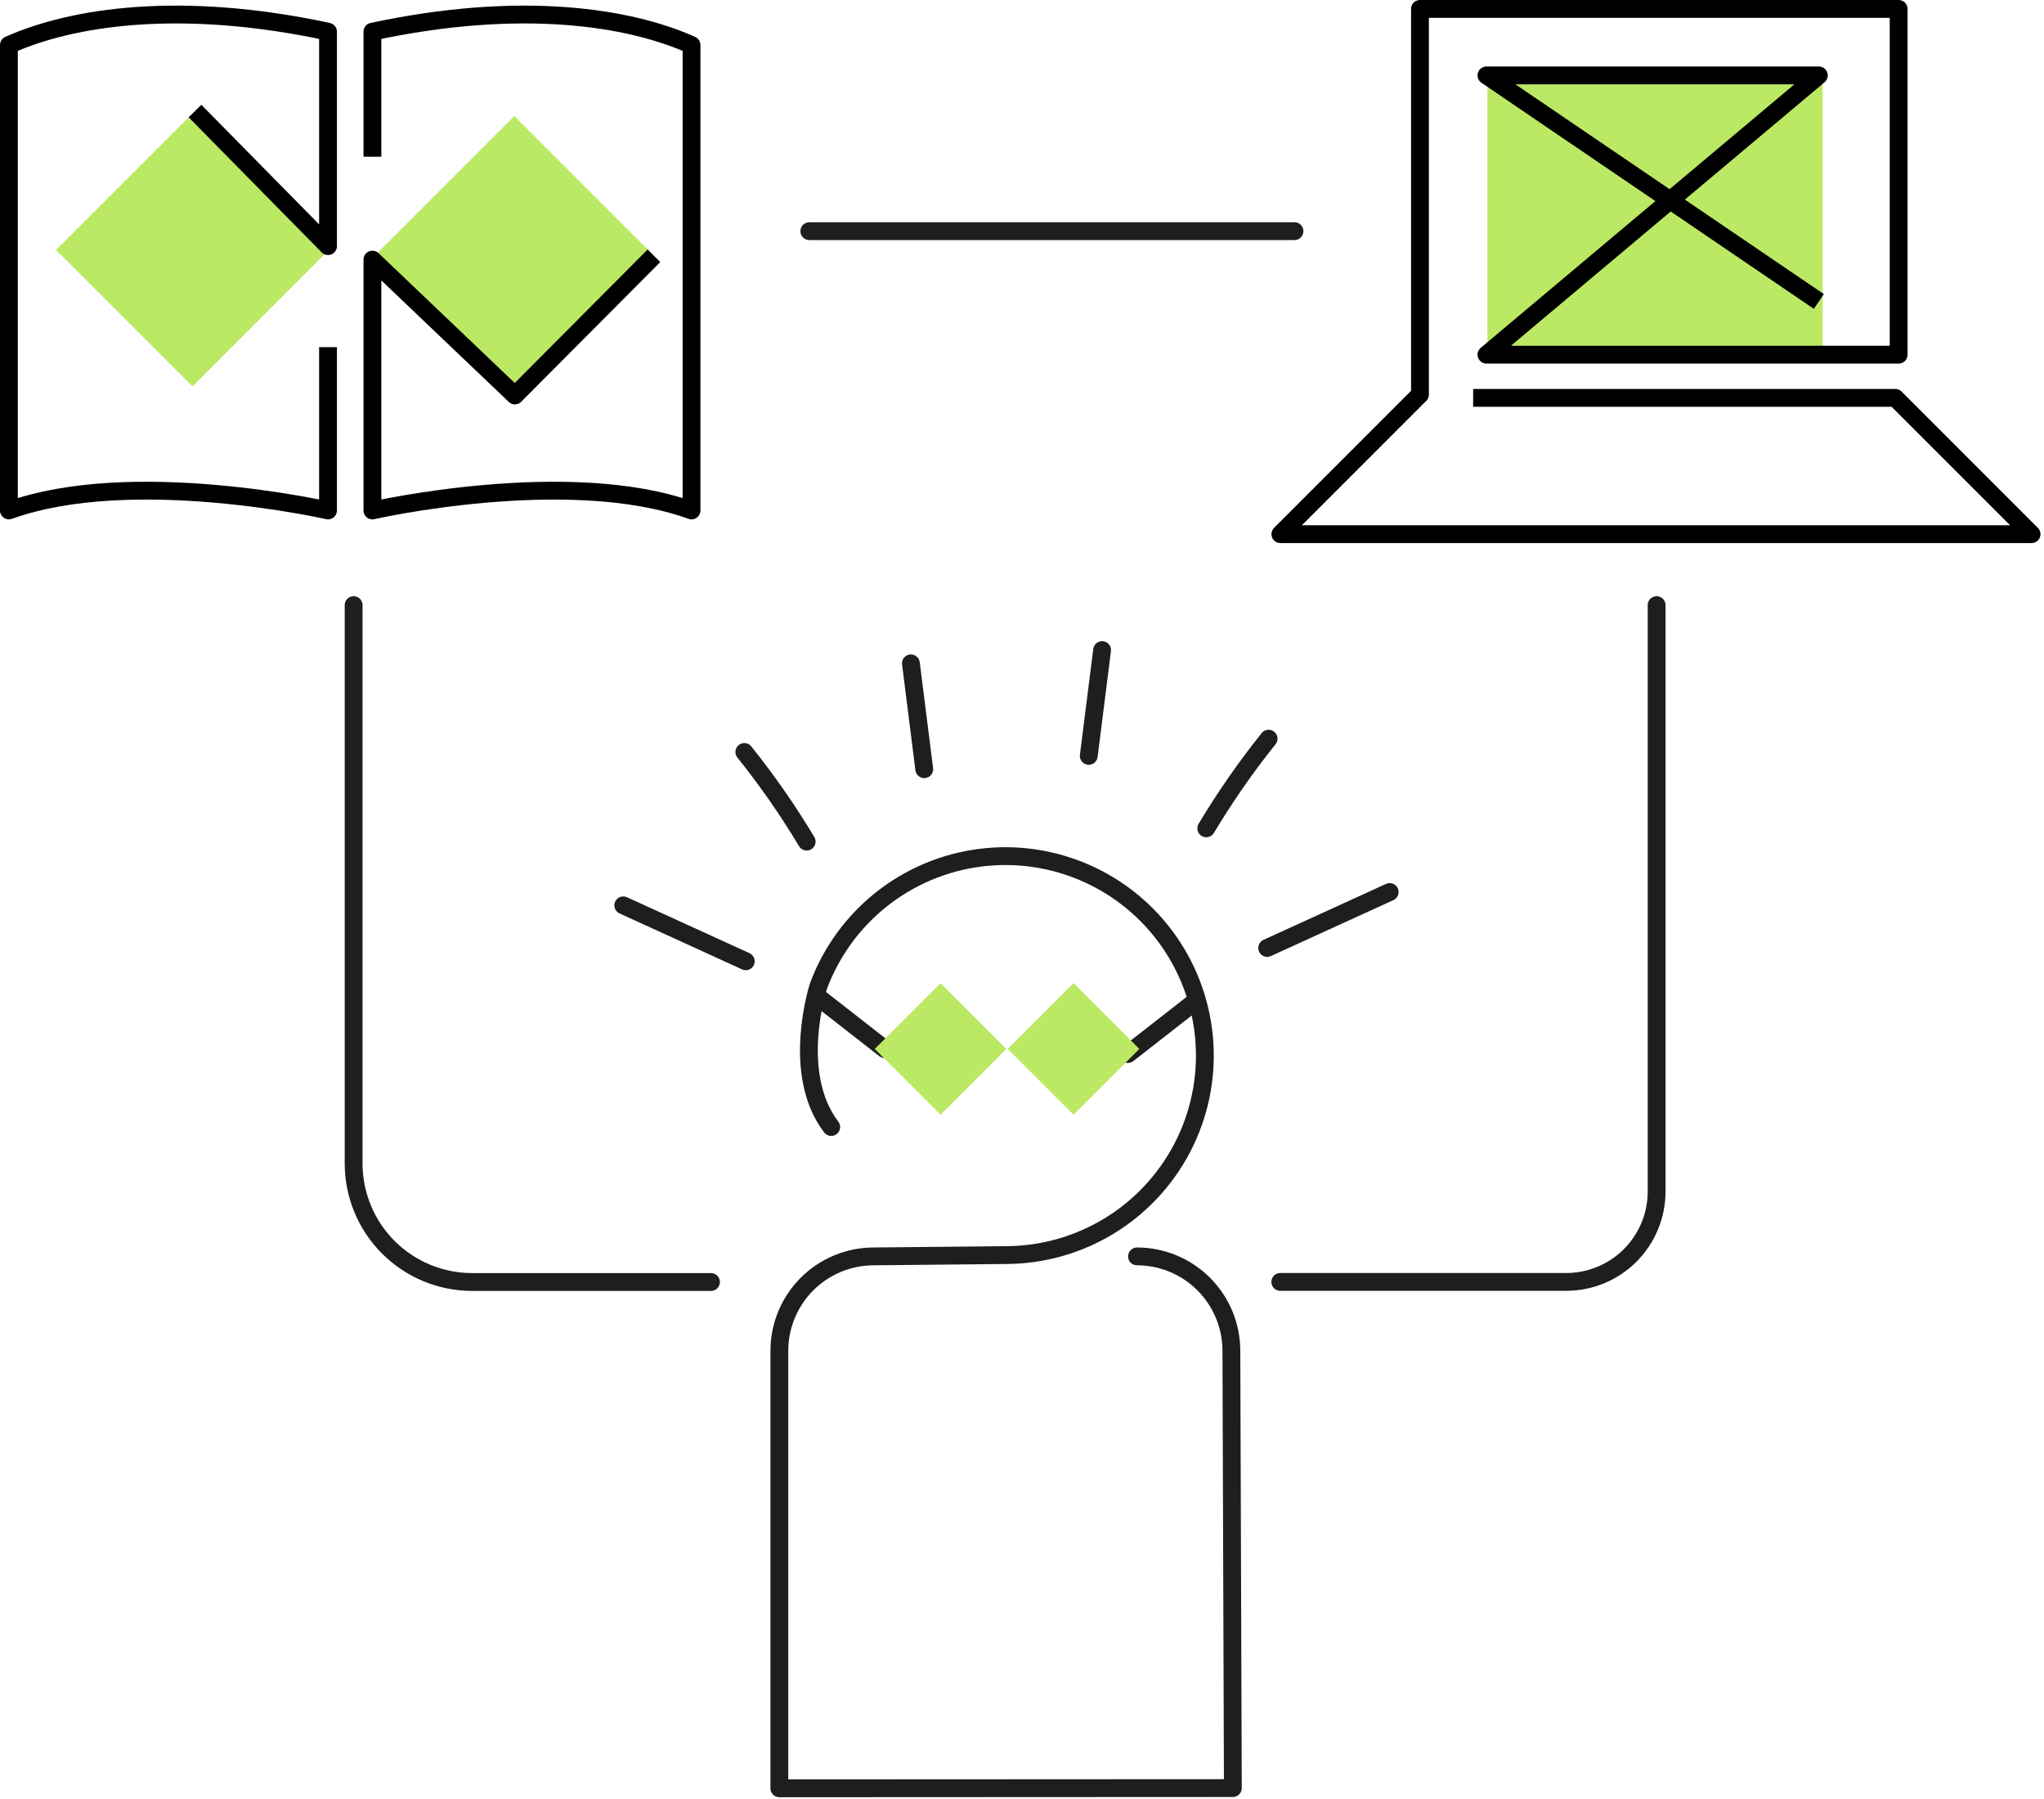 <svg xmlns="http://www.w3.org/2000/svg" width="459" height="404" viewBox="0 0 459 404" fill="none"><path d="M146.684 57.255L115.486 26.057L84.289 57.255L115.486 88.453L146.684 57.255Z" fill="#BCE963"></path><path d="M73.862 56.13L43.223 25.491L12.584 56.13L43.223 86.769L73.862 56.13Z" fill="#BCE963"></path><path d="M409.29 16.9H334.01V79.4H409.29V16.9Z" fill="#BCE963"></path><path d="M408.439 67.69L333.799 16.93H408.439L333.799 79.63H426.359V2H318.869V88.58L287.52 119.93H456.209L425.609 89.33H330.809" stroke="black" stroke-width="4" stroke-linejoin="round"></path><path d="M73.66 77.95V114.61C73.66 114.61 29.66 104.61 2 114.61V10.11C16.21 3.76 40.48 0.01 73.66 7.11V55.26L43.79 24.93" stroke="black" stroke-width="4" stroke-linejoin="round"></path><path d="M146.849 57.43L115.629 88.79L83.629 58.29V114.61C83.629 114.61 127.629 104.61 155.289 114.61V10.11C141.089 3.76 116.809 0.01 83.629 7.11V35.19" stroke="black" stroke-width="4" stroke-linejoin="round"></path><path d="M255.32 282.09C260.943 282.093 266.336 284.329 270.311 288.306C274.287 292.283 276.52 297.677 276.52 303.3L276.85 401.47L175.01 401.52V303.3C175.01 297.677 177.243 292.283 181.219 288.306C185.194 284.329 190.586 282.093 196.21 282.09L225.77 281.8C233.953 281.801 241.981 279.559 248.98 275.319C255.98 271.079 261.684 265.003 265.473 257.749C269.262 250.496 270.992 242.343 270.474 234.175C269.956 226.008 267.21 218.139 262.535 211.422C257.86 204.705 251.434 199.398 243.955 196.076C236.476 192.754 228.229 191.545 220.111 192.579C211.993 193.614 204.314 196.853 197.907 201.944C191.5 207.036 186.611 213.785 183.77 221.46C183.77 221.46 177.43 240.97 186.66 253.04" stroke="#1E1E1E" stroke-width="4" stroke-linecap="round" stroke-linejoin="round"></path><path d="M139.961 203.27L167.471 215.83" stroke="#1E1E1E" stroke-width="4" stroke-linecap="round" stroke-linejoin="round"></path><path d="M167.15 168.84C172.266 175.223 176.944 181.945 181.15 188.96" stroke="#1E1E1E" stroke-width="4" stroke-linecap="round" stroke-linejoin="round"></path><path d="M204.551 148.94C205.557 156.86 206.557 164.78 207.551 172.7" stroke="#1E1E1E" stroke-width="4" stroke-linecap="round" stroke-linejoin="round"></path><path d="M312.069 200.28L284.559 212.84" stroke="#1E1E1E" stroke-width="4" stroke-linecap="round" stroke-linejoin="round"></path><path d="M284.879 165.85C279.761 172.235 275.083 178.96 270.879 185.98" stroke="#1E1E1E" stroke-width="4" stroke-linecap="round" stroke-linejoin="round"></path><path d="M247.49 145.96L244.49 169.72" stroke="#1E1E1E" stroke-width="4" stroke-linecap="round" stroke-linejoin="round"></path><path d="M181.74 51.9H290.69" stroke="#1E1E1E" stroke-width="4" stroke-linecap="round" stroke-linejoin="round"></path><path d="M372.01 135.86V267.52C372.01 272.902 369.872 278.064 366.068 281.871C362.263 285.678 357.102 287.817 351.72 287.82H287.5" stroke="#1E1E1E" stroke-width="4" stroke-linecap="round" stroke-linejoin="round"></path><path d="M79.41 135.86V261.23C79.41 264.724 80.099 268.185 81.436 271.413C82.773 274.642 84.733 277.575 87.204 280.046C89.675 282.517 92.608 284.477 95.837 285.814C99.065 287.152 102.526 287.84 106.02 287.84H159.66" stroke="#1E1E1E" stroke-width="4" stroke-linecap="round" stroke-linejoin="round"></path><path d="M253.279 236.66L268.109 225.08" stroke="#1E1E1E" stroke-width="4" stroke-linecap="round" stroke-linejoin="round"></path><path d="M198.66 235.54L183.82 223.96" stroke="#1E1E1E" stroke-width="4" stroke-linecap="round" stroke-linejoin="round"></path><path d="M211.216 220.737L196.438 235.516L211.216 250.294L225.994 235.516L211.216 220.737Z" fill="#BCE963"></path><path d="M241.07 220.733L226.291 235.512L241.069 250.29L255.848 235.512L241.07 220.733Z" fill="#BCE963"></path></svg>